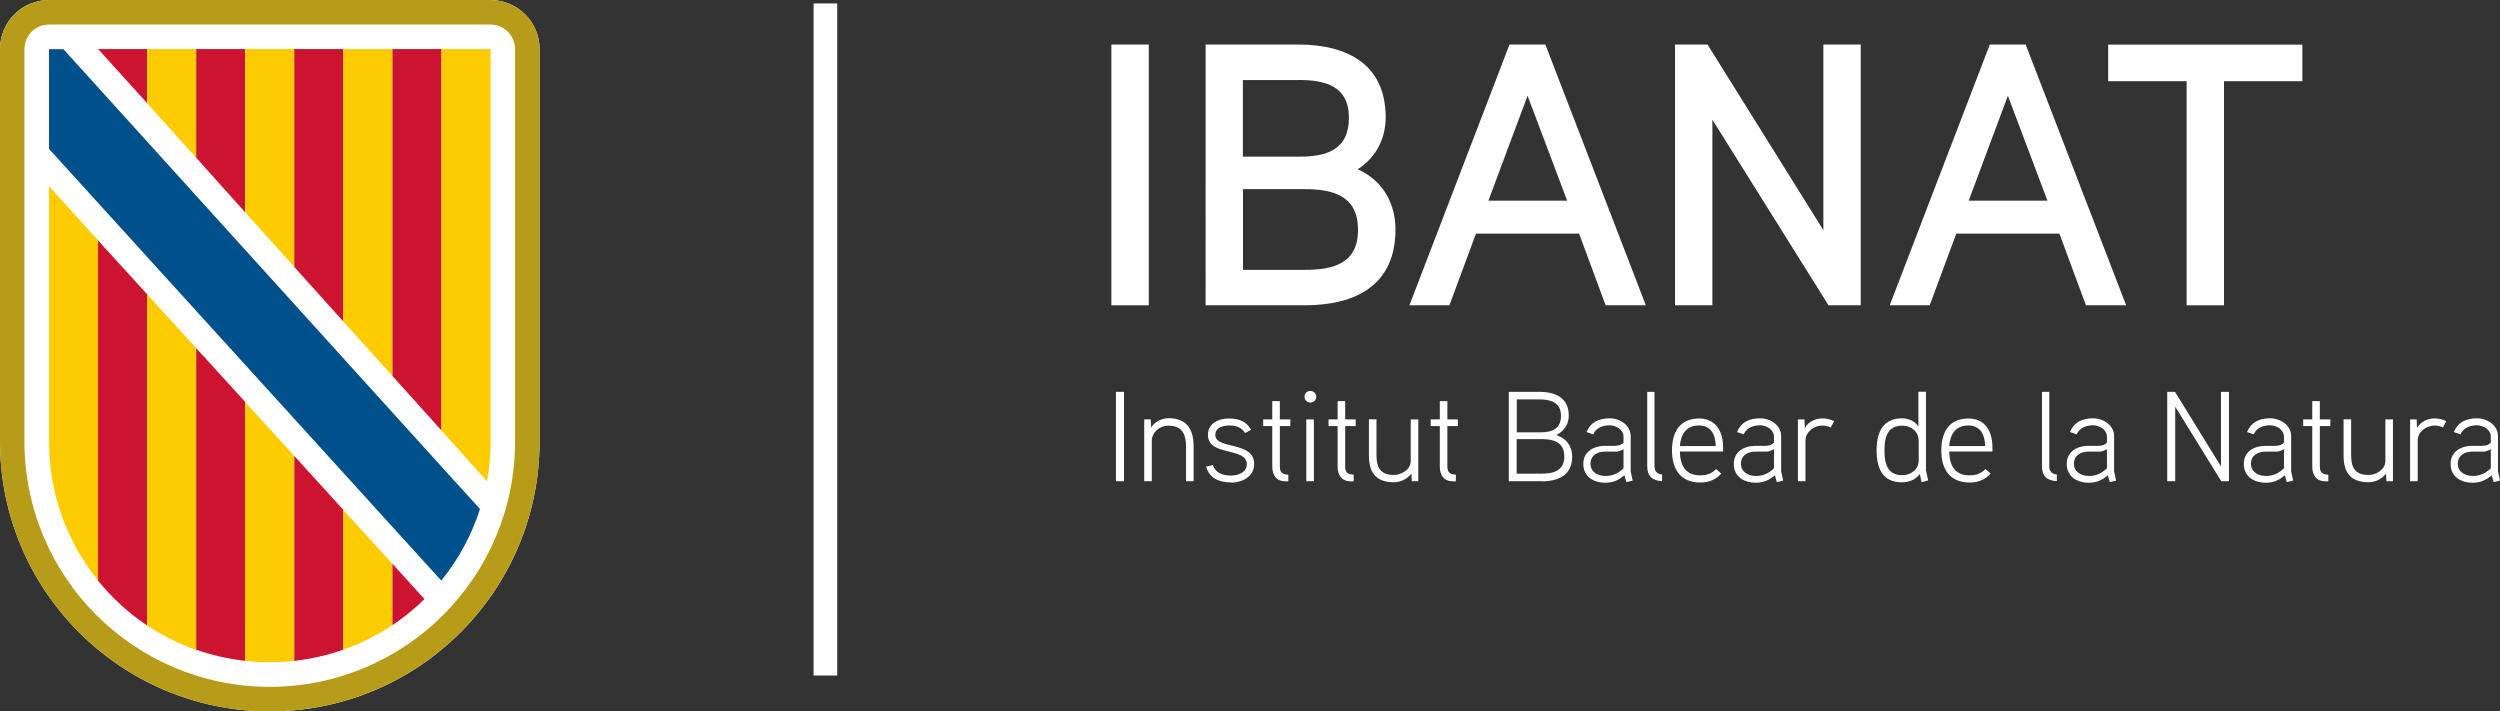 <?xml version="1.0" encoding="UTF-8"?>
<svg id="Capa_2" data-name="Capa 2" xmlns="http://www.w3.org/2000/svg" viewBox="0 0 247.55 70.44">
  <rect x="0" y="0" width="247.55" height="70.44" fill="#333333" stroke="none"/>
  <defs>
    <style>
      .cls-1 {
        fill: #cc132f;
      }

      .cls-2 {
        fill: #00518b;
      }

      .cls-3 {
        fill: #fff;
      }

      .cls-4 {
        fill: #fdcc00;
      }

      .cls-5 {
        fill: #b79c19;
      }
    </style>
  </defs>
  <g id="Capa_1-2" data-name="Capa 1">
    <rect class="cls-3" x="80.56" y=".34" width="2.34" height="66.55"/>
    <g>
      <g>
        <path class="cls-3" d="M113.75,30.23h-3.7V4.41h3.7v25.82Z"/>
        <path class="cls-3" d="M129.18,30.23h-9.8V4.41h9.17c4.85,0,8.66,1.96,8.66,7.21,0,1.92-.81,3.88-2.77,5.14,2.63,1.18,3.74,3.55,3.74,5.96,0,5.51-3.92,7.51-8.99,7.51ZM128.58,7.93h-5.51v7.58h5.62c2.66,0,4.88-.67,4.88-3.85s-2.4-3.74-4.99-3.74ZM129.18,18.73h-6.1v7.99h6.1c2.74,0,5.29-.55,5.29-3.96s-2.51-4.03-5.29-4.03Z"/>
        <path class="cls-3" d="M162.98,30.23h-3.99l-2.63-7.1h-10.21l-2.63,7.1h-3.96l9.91-25.82h3.55l9.95,25.82ZM155.18,19.87l-3.92-10.39-3.88,10.39h7.8Z"/>
        <path class="cls-3" d="M184.24,30.23h-3.18l-11.5-18.38v18.38h-3.7V4.41h3.22l11.47,18.38V4.41h3.7v25.82Z"/>
        <path class="cls-3" d="M210.54,30.23h-3.99l-2.63-7.1h-10.21l-2.63,7.1h-3.96l9.91-25.82h3.55l9.95,25.82ZM202.74,19.87l-3.92-10.39-3.88,10.39h7.8Z"/>
        <path class="cls-3" d="M227.99,8.04h-7.77v22.19h-3.7V8.04h-7.77v-3.62h19.23v3.62Z"/>
      </g>
      <g>
        <path class="cls-3" d="M111.3,47.65h-.8v-8.85h.8v8.85Z"/>
        <path class="cls-3" d="M118.19,47.65h-.75v-3.46c0-1.17-.37-2.04-1.75-2.04-.94,0-1.64.75-1.64,1.46v4.04h-.75v-6.12h.65l.03.81c.42-.67,1.14-.93,1.74-.93,1.78,0,2.47,1.09,2.47,2.76v3.47Z"/>
        <path class="cls-3" d="M121.91,47.77c-1.18,0-2.19-.42-2.47-1.57l.67-.15c.23.79.99,1.04,1.79,1.04.65,0,1.56-.28,1.56-1.13,0-1.71-3.85-.74-3.85-2.9,0-1.13,1.01-1.62,2.09-1.62,1.01,0,1.7.29,2.19,1.12l-.6.32c-.34-.57-.91-.75-1.55-.75-.53,0-1.4.15-1.4.94,0,1.48,3.85.56,3.85,2.88,0,1.21-1.15,1.84-2.29,1.84Z"/>
        <path class="cls-3" d="M127.77,42.19h-1.04v3.97c0,.62.23.82.84.84v.66h-.27c-.93,0-1.32-.61-1.32-1.46v-4.01h-.9v-.66h.9v-1.81h.75v1.81h1.04v.66Z"/>
        <path class="cls-3" d="M129.74,39.86c-.32,0-.57-.27-.57-.58s.25-.57.57-.57.6.25.6.57-.27.58-.6.58ZM130.1,47.65h-.75v-6.12h.75v6.12Z"/>
        <path class="cls-3" d="M134.24,42.19h-1.04v3.97c0,.62.23.82.84.84v.66h-.27c-.93,0-1.32-.61-1.32-1.46v-4.01h-.9v-.66h.9v-1.81h.75v1.81h1.04v.66Z"/>
        <path class="cls-3" d="M140.44,47.65h-.65l-.03-.75c-.52.63-1.17.85-1.74.85-1.76,0-2.47-.94-2.47-2.65v-3.58h.75v3.54c0,1.19.34,1.97,1.74,1.97.71,0,1.65-.52,1.65-1.38v-4.12h.75v6.12Z"/>
        <path class="cls-3" d="M144.36,42.19h-1.04v3.97c0,.62.23.82.84.84v.66h-.27c-.93,0-1.32-.61-1.32-1.46v-4.01h-.9v-.66h.9v-1.81h.75v1.81h1.04v.66Z"/>
        <path class="cls-3" d="M152.67,47.65h-3.27v-8.85h3.04c1.64,0,2.9.63,2.9,2.36,0,.71-.33,1.46-1.23,1.92,1.13.39,1.57,1.24,1.57,2.13,0,1.81-1.32,2.45-3.02,2.45ZM152.46,39.55h-2.27v3.26h2.33c1.1,0,2.05-.3,2.05-1.64s-1.05-1.62-2.12-1.62ZM152.67,43.48h-2.49v3.42h2.49c1.13,0,2.23-.28,2.23-1.7s-1.08-1.72-2.23-1.72Z"/>
        <path class="cls-3" d="M161.67,47.59l-.63.15-.19-.68c-.62.53-1.19.74-1.88.74-1.21,0-2.19-.63-2.19-1.86,0-1.12.86-1.76,2.09-1.79.13-.01.95,0,.95,0,.32-.01.67-.03.94-.32v-.58c0-.72-.76-1.14-1.39-1.14s-1.33.24-1.61.9l-.66-.23c.39-.96,1.2-1.36,2.29-1.36,1.03,0,2.08.7,2.08,1.76v3.49l.2.93ZM160.76,44.48c-.41.22-.56.24-.85.24h-.99c-.72,0-1.43.35-1.43,1.2s.77,1.21,1.48,1.21,1.25-.24,1.79-.76v-1.89Z"/>
        <path class="cls-3" d="M164.58,47.64c-.99-.04-1.47-.51-1.47-1.45v-7.39h.72v7.39c0,.38.17.74.75.8v.65Z"/>
        <path class="cls-3" d="M170.61,44.71h-4.27c.03,1.38.55,2.36,2.02,2.36.67,0,1.18-.2,1.57-.63l.51.46c-.54.58-1.19.88-2.08.88-1.97,0-2.8-1.33-2.8-3.17s.77-3.17,2.7-3.17c1.6,0,2.36,1.23,2.36,2.85v.43ZM169.9,44.17c-.04-1.12-.46-2.04-1.67-2.04s-1.79.81-1.89,2.04h3.56Z"/>
        <path class="cls-3" d="M176.57,47.59l-.63.15-.19-.68c-.62.53-1.19.74-1.88.74-1.21,0-2.19-.63-2.19-1.86,0-1.12.86-1.76,2.09-1.79.13-.01.95,0,.95,0,.32-.01.67-.03.94-.32v-.58c0-.72-.76-1.14-1.39-1.14s-1.33.24-1.61.9l-.66-.23c.39-.96,1.2-1.36,2.29-1.36,1.03,0,2.08.7,2.08,1.76v3.49l.2.93ZM175.66,44.48c-.41.22-.56.24-.85.24h-.99c-.72,0-1.43.35-1.43,1.2s.77,1.21,1.48,1.21,1.25-.24,1.79-.76v-1.89Z"/>
        <path class="cls-3" d="M181.29,42.32c-.25-.1-.54-.18-.82-.18-.89,0-1.69.65-1.69,1.48v4.03h-.75v-6.12h.65l.03.86c.39-.7,1.13-.96,1.76-.96.41,0,.77.09,1.14.27l-.32.62Z"/>
        <path class="cls-3" d="M190.28,47.75l-.18-.81c-.46.61-1.14.82-1.78.82-1.94,0-2.5-1.43-2.5-3.18s.61-3.16,2.52-3.16c.52,0,1.23.2,1.62.81v-3.44h.75v7.79s.22.96.22.99l-.66.18ZM189.98,43.63c0-.91-.74-1.48-1.62-1.48-1.56,0-1.76,1.31-1.76,2.45s.2,2.45,1.75,2.45c.88,0,1.64-.56,1.64-1.48v-1.93Z"/>
        <path class="cls-3" d="M197.28,44.71h-4.27c.03,1.38.55,2.36,2.02,2.36.67,0,1.18-.2,1.57-.63l.51.46c-.54.58-1.19.88-2.08.88-1.97,0-2.8-1.33-2.8-3.17s.77-3.17,2.7-3.17c1.6,0,2.36,1.23,2.36,2.85v.43ZM196.57,44.17c-.04-1.12-.46-2.04-1.67-2.04s-1.79.81-1.89,2.04h3.56Z"/>
        <path class="cls-3" d="M203.67,47.64c-.99-.04-1.47-.51-1.47-1.45v-7.39h.72v7.39c0,.38.17.74.75.8v.65Z"/>
        <path class="cls-3" d="M209.54,47.59l-.63.15-.19-.68c-.62.53-1.19.74-1.88.74-1.21,0-2.19-.63-2.19-1.86,0-1.12.86-1.76,2.09-1.79.13-.01.95,0,.95,0,.32-.01.67-.03.94-.32v-.58c0-.72-.76-1.14-1.39-1.14s-1.33.24-1.61.9l-.66-.23c.39-.96,1.2-1.36,2.29-1.36,1.03,0,2.08.7,2.08,1.76v3.49l.2.93ZM208.63,44.48c-.41.22-.56.24-.85.24h-.99c-.72,0-1.43.35-1.43,1.2s.77,1.21,1.48,1.21,1.25-.24,1.79-.76v-1.89Z"/>
        <path class="cls-3" d="M220.71,47.65h-.76l-4.56-7.38v7.38h-.79v-8.85h.77l4.55,7.38v-7.38h.79v8.85Z"/>
        <path class="cls-3" d="M227.07,47.59l-.63.15-.19-.68c-.62.53-1.19.74-1.88.74-1.21,0-2.19-.63-2.19-1.86,0-1.12.86-1.76,2.09-1.79.13-.01.95,0,.95,0,.32-.01.67-.03.94-.32v-.58c0-.72-.76-1.14-1.39-1.14s-1.33.24-1.61.9l-.66-.23c.39-.96,1.2-1.36,2.29-1.36,1.03,0,2.08.7,2.08,1.76v3.49l.2.93ZM226.16,44.48c-.41.22-.56.24-.85.24h-.99c-.72,0-1.43.35-1.43,1.2s.77,1.21,1.48,1.21,1.25-.24,1.79-.76v-1.89Z"/>
        <path class="cls-3" d="M230.75,42.19h-1.04v3.97c0,.62.23.82.84.84v.66h-.27c-.93,0-1.32-.61-1.32-1.46v-4.01h-.9v-.66h.9v-1.81h.75v1.81h1.04v.66Z"/>
        <path class="cls-3" d="M236.95,47.65h-.65l-.03-.75c-.52.63-1.17.85-1.74.85-1.76,0-2.47-.94-2.47-2.65v-3.58h.75v3.54c0,1.19.34,1.97,1.74,1.97.71,0,1.65-.52,1.65-1.38v-4.12h.75v6.12Z"/>
        <path class="cls-3" d="M241.91,42.32c-.25-.1-.54-.18-.82-.18-.89,0-1.69.65-1.69,1.48v4.03h-.75v-6.12h.65l.03.86c.39-.7,1.13-.96,1.76-.96.41,0,.77.09,1.14.27l-.32.62Z"/>
        <path class="cls-3" d="M247.55,47.59l-.63.15-.19-.68c-.62.53-1.19.74-1.88.74-1.21,0-2.19-.63-2.19-1.86,0-1.12.86-1.76,2.09-1.79.13-.01.95,0,.95,0,.32-.01.67-.03.94-.32v-.58c0-.72-.76-1.14-1.39-1.14s-1.33.24-1.61.9l-.66-.23c.39-.96,1.2-1.36,2.29-1.36,1.03,0,2.08.7,2.08,1.76v3.49l.2.93ZM246.64,44.48c-.41.22-.56.24-.85.24h-.99c-.72,0-1.43.35-1.43,1.2s.77,1.21,1.48,1.21,1.25-.24,1.79-.76v-1.89Z"/>
      </g>
    </g>
    <g>
      <polygon class="cls-3" points="34 30.91 34.07 30.86 34 30.79 34 30.91"/>
      <path class="cls-3" d="M48.57,0H4.86C2.17,0,0,2.17,0,4.86v38.86c0,14.76,11.97,26.72,26.72,26.72s26.71-11.97,26.71-26.72V4.86c0-2.68-2.18-4.86-4.87-4.86"/>
      <path class="cls-5" d="M48.57,0H4.86C2.17,0,0,2.17,0,4.86v38.86c0,14.76,11.96,26.72,26.71,26.72s26.72-11.97,26.72-26.72V4.86c0-2.68-2.18-4.86-4.87-4.86M51,43.72c0,13.42-10.88,24.29-24.29,24.29S2.42,57.14,2.42,43.72V4.86c0-1.34,1.08-2.43,2.43-2.43h43.72c1.34,0,2.43,1.08,2.43,2.43v38.87h0Z"/>
      <polygon class="cls-1" points="14.57 4.86 9.72 4.86 14.57 10.22 14.57 4.86"/>
      <polygon class="cls-4" points="14.57 9.71 14.57 4.86 19.43 4.86 19.43 15.62 14.57 10.23 14.57 9.71"/>
      <polygon class="cls-1" points="19.43 4.86 24.28 4.86 24.28 21.03 19.43 15.62 19.43 4.86"/>
      <polygon class="cls-4" points="24.28 4.86 29.15 4.86 29.15 26.43 24.28 21.03 24.28 4.86"/>
      <polygon class="cls-1" points="29.14 4.86 34 4.86 34 31.84 29.14 26.43 29.14 4.86"/>
      <polygon class="cls-4" points="34 30.36 34 4.86 38.86 4.86 38.86 34 38.86 37.23 34 31.84 34 30.36"/>
      <polygon class="cls-1" points="38.86 4.86 43.72 4.86 43.72 42.63 38.86 37.23 38.86 4.86"/>
      <path class="cls-4" d="M43.72,42.63V4.86h4.86v38.87c0,1.34-.12,2.65-.35,3.93l-4.51-5.02Z"/>
      <path class="cls-4" d="M4.86,43.75c0,5.21,1.82,9.99,4.86,13.75V23.81l-4.86-5.37v25.32Z"/>
      <path class="cls-1" d="M9.71,23.81v33.69c1.39,1.71,3.02,3.21,4.86,4.44V29.14l-4.86-5.33Z"/>
      <path class="cls-4" d="M14.57,29.14v32.79c1.5,1,3.13,1.82,4.86,2.43v-29.88l-4.86-5.34Z"/>
      <path class="cls-1" d="M19.43,64.33c1.55.55,3.17.92,4.86,1.11v-25.63l-4.86-5.33v29.85Z"/>
      <path class="cls-4" d="M24.28,61.93v3.51c.8.09,1.61.13,2.42.13s1.63-.04,2.43-.13v-20.3l-4.86-5.34v22.13Z"/>
      <path class="cls-1" d="M34,50.49l-4.86-5.34v20.29c1.68-.19,3.31-.56,4.86-1.11v-13.84Z"/>
      <path class="cls-4" d="M34,64.33c1.73-.61,3.36-1.43,4.86-2.44v-6.05l-4.86-5.34v13.84Z"/>
      <path class="cls-1" d="M38.86,55.83v6.07c1.14-.76,2.2-1.63,3.17-2.58l-3.17-3.49Z"/>
      <path class="cls-2" d="M43.72,57.46c1.67-2.07,2.98-4.45,3.81-7.06l-2.57-2.82L6.28,4.87h-1.43v9.87s37.87,41.69,37.88,41.69l.97,1.06.03-.02Z"/>
    </g>
  </g>
</svg>